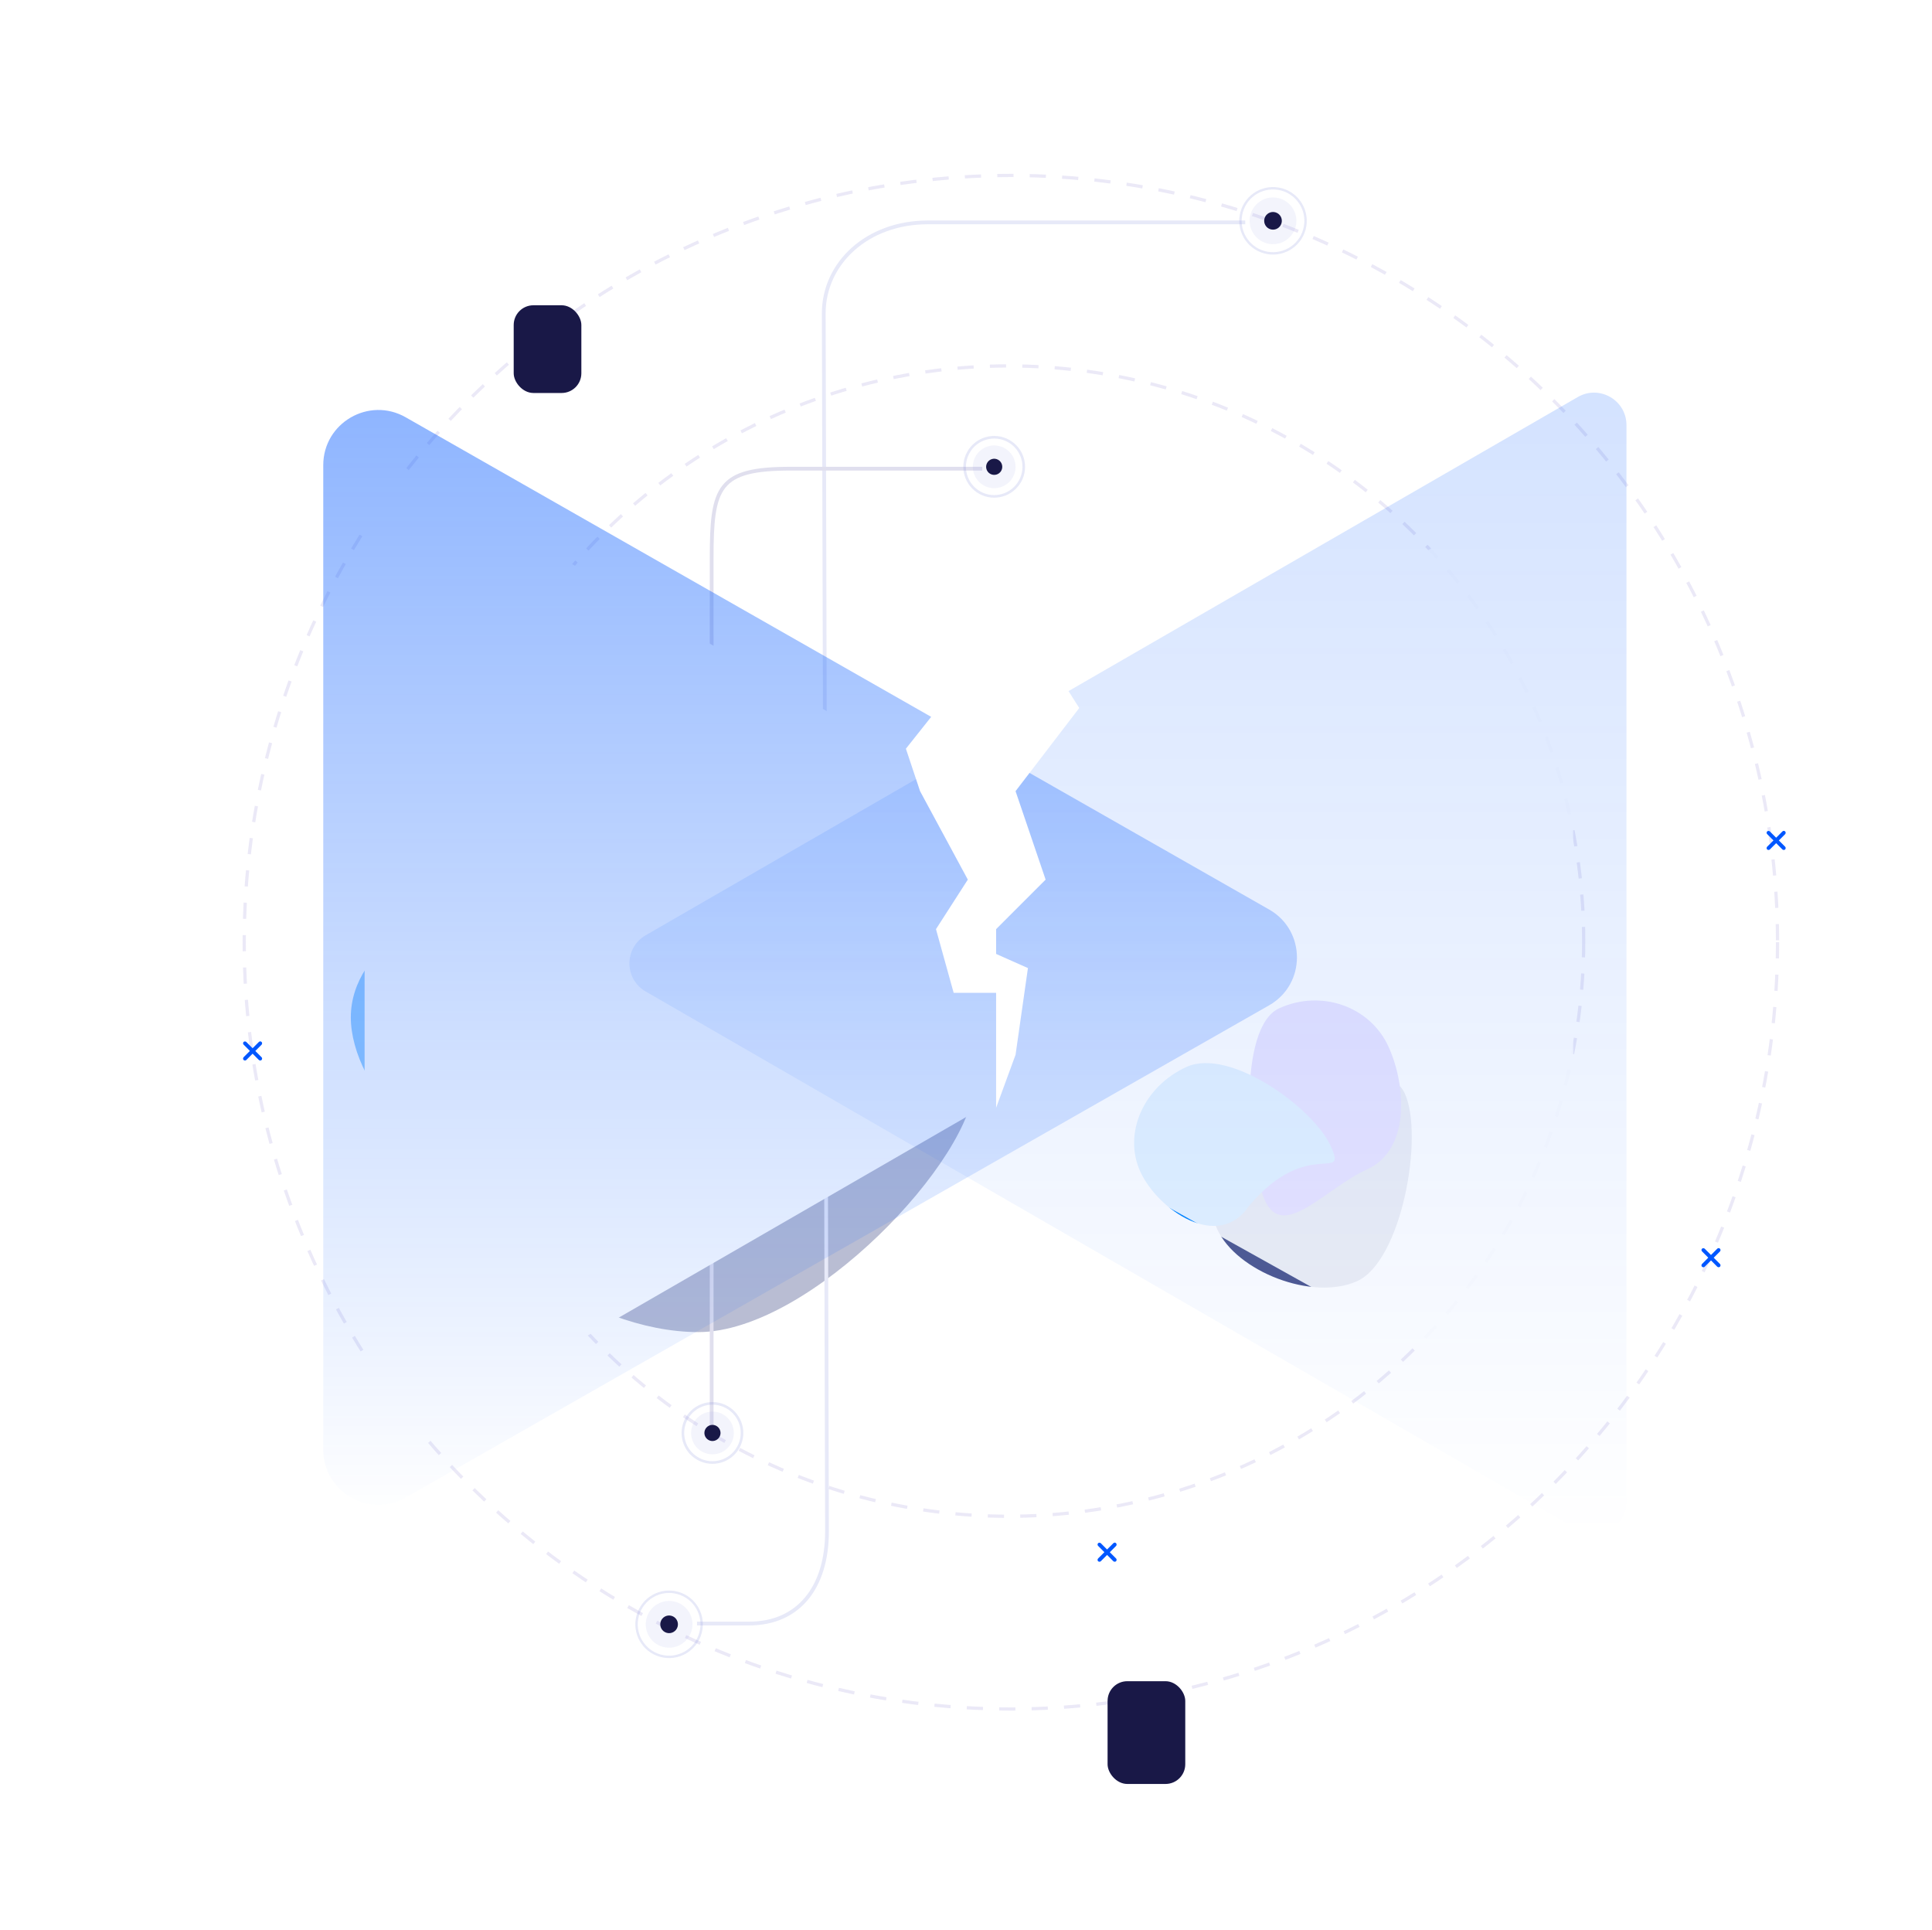 <svg width="771" height="770" viewBox="0 0 771 770" fill="none" xmlns="http://www.w3.org/2000/svg">
<g id="slide-4" clip-path="url(#clip0)">
<rect width="770" height="770" transform="translate(0.5)" fill="white"/>
<g id="Group">
<circle id="Ellipse" opacity="0.2" cx="402.5" cy="375.5" r="229.5" stroke="#9C94D9" stroke-width="1.294" stroke-dasharray="6.47 6.47"/>
<ellipse id="Ellipse_2" opacity="0.2" cx="403.409" cy="375.952" rx="305.952" ry="305.952" stroke="#9C94D9" stroke-width="1.294" stroke-dasharray="6.47 6.47"/>
</g>
<g id="gdr" opacity="0.4">
<g id="Ellipse_3" style="mix-blend-mode:lighten" filter="url(#filter0_f)">
<path d="M388.887 431.464C388.887 462.198 323.365 531.51 278.738 531.51C234.111 531.51 182.166 492.607 182.166 461.873C182.167 431.139 214.621 424.166 259.249 424.166C303.876 424.166 388.887 400.731 388.887 431.464Z" fill="#505A90"/>
</g>
<g id="Ellipse_4" style="mix-blend-mode:lighten" filter="url(#filter1_f)">
<path d="M393 398.684C393 428.051 371.427 466.787 329.362 466.787C287.296 466.787 232.561 486.991 232.561 457.624C232.561 428.257 274.769 345.51 316.834 345.51C358.899 345.51 393 369.316 393 398.684Z" fill="#3300FF"/>
</g>
<g id="Ellipse_5" style="mix-blend-mode:lighten" filter="url(#filter2_f)">
<path d="M307.639 442.679C307.639 470.509 292.65 430.596 217.903 456.305C174.711 476.101 140 433.744 140 405.915C140 378.085 174.878 355.524 217.903 355.524C260.927 355.524 307.639 414.849 307.639 442.679Z" fill="#0085FF"/>
</g>
</g>
<g id="gdr_2">
<g id="Ellipse_6" style="mix-blend-mode:lighten" filter="url(#filter3_f)">
<path d="M560.641 436.381C568.287 453.231 559.4 503.09 541.602 511.165C523.805 519.241 493.411 507.311 485.765 490.461C478.119 473.61 489.327 463.914 507.125 455.838C524.923 447.763 552.995 419.53 560.641 436.381Z" fill="#505A90"/>
</g>
<g id="Ellipse_7" style="mix-blend-mode:lighten" filter="url(#filter4_f)">
<path d="M554.126 417.664C561.432 433.765 562.466 458.907 545.69 466.519C528.914 474.131 512.111 495.114 504.805 479.012C497.499 462.911 493.746 409.905 510.522 402.292C527.298 394.68 546.82 401.562 554.126 417.664Z" fill="#3300FF"/>
</g>
<g id="Ellipse_8" style="mix-blend-mode:lighten" filter="url(#filter5_f)">
<path d="M531.029 457.232C537.953 472.491 522.046 453.32 498.632 480.942C486.332 499.611 461.951 482.669 455.028 467.411C448.104 452.153 456.401 433.472 473.56 425.686C490.718 417.9 524.106 441.974 531.029 457.232Z" fill="#0085FF"/>
</g>
</g>
<g id="Group 34">
<path id="Vector 3" d="M278.146 648.548H298.9V647.048H278.146V648.548ZM298.9 648.548C309.044 648.548 317.049 644.821 322.503 638.214C327.942 631.625 330.782 622.249 330.782 611.046H329.282C329.282 622.014 326.501 631.014 321.346 637.259C316.207 643.485 308.646 647.048 298.9 647.048V648.548ZM330.782 611.046C330.782 599.959 330.457 483.458 330.133 367.232C329.809 251.004 329.484 135.05 329.484 125.053H327.984C327.984 135.053 328.309 251.01 328.633 367.236C328.957 483.465 329.282 599.962 329.282 611.046H330.782ZM329.484 125.053C329.484 105.545 346.364 89.483 370.243 89.483V87.983C345.696 87.983 327.984 104.565 327.984 125.053H329.484ZM370.243 89.483H496.93V87.983H370.243V89.483Z" fill="#E7E9F8"/>
<g id="Group 32">
<circle id="Ellipse_9" opacity="0.1" cx="508.017" cy="88.108" r="9.326" transform="rotate(-164.766 508.017 88.108)" fill="#8991DC"/>
<path id="Ellipse_10" opacity="0.2" d="M495.48 84.694C497.365 77.769 504.507 73.685 511.432 75.57C518.356 77.456 522.44 84.598 520.555 91.522C518.669 98.446 511.527 102.531 504.603 100.645C497.679 98.76 493.594 91.618 495.48 84.694Z" stroke="#8991DC" stroke-width="0.954"/>
<ellipse id="Ellipse_11" rx="3.523" ry="3.523" transform="matrix(-0.965 -0.263 0.263 -0.965 508.017 88.108)" fill="#191847"/>
</g>
<g id="Group 32_2">
<circle id="Ellipse_12" opacity="0.1" cx="267.017" cy="648.108" r="9.326" transform="rotate(-164.766 267.017 648.108)" fill="#8991DC"/>
<path id="Ellipse_13" opacity="0.2" d="M254.48 644.694C256.365 637.769 263.507 633.685 270.432 635.57C277.356 637.456 281.44 644.598 279.555 651.522C277.669 658.447 270.527 662.531 263.603 660.645C256.679 658.76 252.594 651.618 254.48 644.694Z" stroke="#8991DC" stroke-width="0.954"/>
<ellipse id="Ellipse_14" rx="3.523" ry="3.523" transform="matrix(-0.965 -0.263 0.263 -0.965 267.017 648.108)" fill="#191847"/>
</g>
</g>
<g id="Group 35">
<path id="Vector 2" d="M284 573C284 465.718 284 245.451 284 222.637C284 194.119 286.563 187 315.607 187C338.842 187 391.217 187 392 187" stroke="#E0DFEE" stroke-width="1.5"/>
<g id="Group 32.4">
<ellipse id="Ellipse_15" opacity="0.1" rx="8.53" ry="8.53" transform="matrix(0.874 0.485 0.485 -0.874 396.752 186.261)" fill="#8991DC"/>
<path id="Ellipse_16" opacity="0.2" d="M407.069 191.987C410.232 186.289 408.176 179.106 402.478 175.943C396.779 172.781 389.596 174.837 386.434 180.535C383.272 186.233 385.327 193.416 391.025 196.578C396.724 199.741 403.907 197.685 407.069 191.987Z" stroke="#8991DC" stroke-width="1.041"/>
<ellipse id="Ellipse_17" rx="3.222" ry="3.222" transform="matrix(0.874 0.485 0.485 -0.874 396.752 186.26)" fill="#191847"/>
</g>
<g id="Group 32.5">
<ellipse id="Ellipse_18" opacity="0.1" rx="8.53" ry="8.53" transform="matrix(0.874 0.485 0.485 -0.874 284.321 571.752)" fill="#8991DC"/>
<path id="Ellipse_19" opacity="0.2" d="M294.637 577.478C297.8 571.779 295.744 564.596 290.046 561.434C284.348 558.271 277.165 560.327 274.002 566.025C270.84 571.724 272.896 578.907 278.594 582.069C284.292 585.232 291.475 583.176 294.637 577.478Z" stroke="#8991DC" stroke-width="1.041"/>
<ellipse id="Ellipse_20" rx="3.222" ry="3.222" transform="matrix(0.874 0.485 0.485 -0.874 284.32 571.752)" fill="#191847"/>
</g>
</g>
<g id="Group 34_2">
<path id="Polygon" d="M476.201 368.194C485.89 373.787 485.89 387.771 476.201 393.364L167.299 571.709C157.61 577.303 145.5 570.311 145.5 559.124L145.5 202.434C145.5 191.247 157.61 184.255 167.299 189.848L476.201 368.194Z" fill="white"/>
<path id="Polygon_2" opacity="0.9" d="M300.137 389.065C292.654 384.892 292.654 374.127 300.137 369.954L611.523 196.324C618.815 192.257 627.792 197.53 627.792 205.879L627.792 553.14C627.792 561.489 618.815 566.762 611.523 562.695L300.137 389.065Z" fill="white"/>
<path id="Subtract" fill-rule="evenodd" clip-rule="evenodd" d="M257.66 373.183C249.033 378.164 249.033 390.617 257.66 395.598L629.658 610.371C638.286 615.352 649.07 609.126 649.07 599.164V169.617C649.07 159.655 638.286 153.429 629.658 158.41L426.418 275.751L430.692 282.499L405.28 315.675L417.28 350.969L397.516 370.734V380.616L410.222 386.263L405.28 420.851L397.516 442.028V420.851V396.146H380.575L373.516 370.734L386.222 350.969L367.163 315.675L365.566 310.884L257.66 373.183Z" fill="url(#paint0_linear)"/>
<path id="Subtract_2" fill-rule="evenodd" clip-rule="evenodd" d="M506.466 401.123C521.274 392.683 521.274 371.336 506.466 362.896L410.853 308.399L405.28 315.675L417.28 350.969L397.515 370.734V380.616L410.221 386.263L405.28 420.851L397.515 442.027V420.851V396.145H380.574L373.515 370.734L386.221 350.969L367.162 315.675L361.515 298.734L371.605 286.029L161.894 166.498C147.228 158.139 129 168.73 129 185.612L129 578.407C129 595.289 147.228 605.88 161.894 597.521L506.466 401.123Z" fill="url(#paint1_linear)"/>
</g>
<g id="Group 36">
<path id="Union" fill-rule="evenodd" clip-rule="evenodd" d="M686.389 499.331C686.671 499.008 686.671 498.524 686.389 498.242C686.107 497.919 685.623 497.919 685.3 498.242L682.801 500.742L680.301 498.242C679.978 497.96 679.494 497.96 679.212 498.242C678.93 498.524 678.93 499.008 679.212 499.29L681.724 501.819L679.212 504.331C678.929 504.653 678.929 505.137 679.212 505.419C679.534 505.702 680.018 505.702 680.3 505.419L682.809 502.911L685.301 505.419C685.623 505.702 686.107 505.702 686.389 505.419C686.672 505.097 686.672 504.613 686.389 504.331L683.889 501.831L686.389 499.331Z" fill="#0057FF"/>
<path id="Union_2" fill-rule="evenodd" clip-rule="evenodd" d="M445.389 616.84C445.671 616.518 445.671 616.034 445.389 615.751C445.107 615.429 444.623 615.429 444.3 615.751L441.8 618.251L439.301 615.752C438.978 615.469 438.494 615.469 438.212 615.752C437.93 616.034 437.93 616.518 438.212 616.8L440.724 619.328L438.212 621.84C437.929 622.163 437.929 622.647 438.212 622.929C438.534 623.211 439.018 623.211 439.3 622.929L441.809 620.421L444.301 622.929C444.623 623.211 445.107 623.211 445.389 622.929C445.672 622.606 445.672 622.123 445.389 621.84L442.889 619.34L445.389 616.84Z" fill="#0057FF"/>
<path id="Union_3" fill-rule="evenodd" clip-rule="evenodd" d="M104.389 416.84C104.671 416.518 104.671 416.034 104.389 415.752C104.107 415.429 103.623 415.429 103.3 415.752L100.801 418.251L98.301 415.752C97.978 415.469 97.494 415.469 97.212 415.752C96.93 416.034 96.93 416.518 97.212 416.8L99.724 419.328L97.212 421.84C96.929 422.163 96.929 422.647 97.212 422.929C97.534 423.211 98.018 423.211 98.3 422.929L100.809 420.421L103.301 422.929C103.623 423.211 104.107 423.211 104.389 422.929C104.672 422.606 104.672 422.123 104.389 421.84L101.889 419.34L104.389 416.84Z" fill="#0057FF"/>
<path id="Union_4" fill-rule="evenodd" clip-rule="evenodd" d="M712.389 332.84C712.671 332.518 712.671 332.034 712.389 331.751C712.107 331.429 711.623 331.429 711.3 331.751L708.8 334.251L706.301 331.751C705.978 331.469 705.494 331.469 705.212 331.751C704.93 332.034 704.93 332.518 705.212 332.8L707.724 335.328L705.212 337.84C704.929 338.163 704.929 338.647 705.212 338.929C705.534 339.211 706.018 339.211 706.3 338.929L708.809 336.421L711.301 338.929C711.623 339.211 712.107 339.211 712.389 338.929C712.672 338.606 712.672 338.122 712.389 337.84L709.889 335.34L712.389 332.84Z" fill="#0057FF"/>
<g id="Rectangle 9.2" filter="url(#filter6_d)">
<rect x="205" y="110.51" width="27" height="35" rx="7.869" fill="#191847"/>
</g>
<g id="Rectangle 9.1" filter="url(#filter7_d)">
<rect x="442" y="659.51" width="31" height="41" rx="7.869" fill="#191847"/>
</g>
</g>
</g>
<defs>
<filter id="filter0_f" x="42.921" y="276.372" width="485.21" height="394.383" filterUnits="userSpaceOnUse" color-interpolation-filters="sRGB">
<feFlood flood-opacity="0" result="BackgroundImageFix"/>
<feBlend mode="normal" in="SourceGraphic" in2="BackgroundImageFix" result="shape"/>
<feGaussianBlur stdDeviation="69.623" result="effect1_foregroundBlur"/>
</filter>
<filter id="filter1_f" x="93.315" y="206.264" width="438.93" height="406.544" filterUnits="userSpaceOnUse" color-interpolation-filters="sRGB">
<feFlood flood-opacity="0" result="BackgroundImageFix"/>
<feBlend mode="normal" in="SourceGraphic" in2="BackgroundImageFix" result="shape"/>
<feGaussianBlur stdDeviation="69.623" result="effect1_foregroundBlur"/>
</filter>
<filter id="filter2_f" x="0.755" y="216.279" width="446.129" height="384.367" filterUnits="userSpaceOnUse" color-interpolation-filters="sRGB">
<feFlood flood-opacity="0" result="BackgroundImageFix"/>
<feBlend mode="normal" in="SourceGraphic" in2="BackgroundImageFix" result="shape"/>
<feGaussianBlur stdDeviation="69.623" result="effect1_foregroundBlur"/>
</filter>
<filter id="filter3_f" x="335.012" y="288.447" width="389.763" height="379.439" filterUnits="userSpaceOnUse" color-interpolation-filters="sRGB">
<feFlood flood-opacity="0" result="BackgroundImageFix"/>
<feBlend mode="normal" in="SourceGraphic" in2="BackgroundImageFix" result="shape"/>
<feGaussianBlur stdDeviation="69.623" result="effect1_foregroundBlur"/>
</filter>
<filter id="filter4_f" x="337.668" y="249.265" width="374.332" height="377.732" filterUnits="userSpaceOnUse" color-interpolation-filters="sRGB">
<feFlood flood-opacity="0" result="BackgroundImageFix"/>
<feBlend mode="normal" in="SourceGraphic" in2="BackgroundImageFix" result="shape"/>
<feGaussianBlur stdDeviation="69.623" result="effect1_foregroundBlur"/>
</filter>
<filter id="filter5_f" x="303.247" y="270.202" width="371.686" height="366.876" filterUnits="userSpaceOnUse" color-interpolation-filters="sRGB">
<feFlood flood-opacity="0" result="BackgroundImageFix"/>
<feBlend mode="normal" in="SourceGraphic" in2="BackgroundImageFix" result="shape"/>
<feGaussianBlur stdDeviation="69.623" result="effect1_foregroundBlur"/>
</filter>
<filter id="filter6_d" x="186.176" y="102.98" width="64.647" height="72.647" filterUnits="userSpaceOnUse" color-interpolation-filters="sRGB">
<feFlood flood-opacity="0" result="BackgroundImageFix"/>
<feColorMatrix in="SourceAlpha" type="matrix" values="0 0 0 0 0 0 0 0 0 0 0 0 0 0 0 0 0 0 127 0"/>
<feOffset dy="11.294"/>
<feGaussianBlur stdDeviation="9.412"/>
<feColorMatrix type="matrix" values="0 0 0 0 0.2 0 0 0 0 0.428 0 0 0 0 0.882 0 0 0 0.1 0"/>
<feBlend mode="normal" in2="BackgroundImageFix" result="effect1_dropShadow"/>
<feBlend mode="normal" in="SourceGraphic" in2="effect1_dropShadow" result="shape"/>
</filter>
<filter id="filter7_d" x="423.176" y="651.98" width="68.647" height="78.647" filterUnits="userSpaceOnUse" color-interpolation-filters="sRGB">
<feFlood flood-opacity="0" result="BackgroundImageFix"/>
<feColorMatrix in="SourceAlpha" type="matrix" values="0 0 0 0 0 0 0 0 0 0 0 0 0 0 0 0 0 0 127 0"/>
<feOffset dy="11.294"/>
<feGaussianBlur stdDeviation="9.412"/>
<feColorMatrix type="matrix" values="0 0 0 0 0.2 0 0 0 0 0.428 0 0 0 0 0.882 0 0 0 0.1 0"/>
<feBlend mode="normal" in2="BackgroundImageFix" result="effect1_dropShadow"/>
<feBlend mode="normal" in="SourceGraphic" in2="effect1_dropShadow" result="shape"/>
</filter>
<linearGradient id="paint0_linear" x1="450.13" y1="157.461" x2="450.13" y2="612.928" gradientUnits="userSpaceOnUse">
<stop stop-color="#0057FF" stop-opacity="0.17"/>
<stop offset="1" stop-color="#0057FF" stop-opacity="0"/>
</linearGradient>
<linearGradient id="paint1_linear" x1="323.628" y1="164.08" x2="323.628" y2="606.311" gradientUnits="userSpaceOnUse">
<stop stop-color="#0057FF" stop-opacity="0.44"/>
<stop offset="1" stop-color="#0057FF" stop-opacity="0"/>
</linearGradient>
<clipPath id="clip0">
<rect width="770" height="770" fill="white" transform="translate(0.5)"/>
</clipPath>
</defs>
</svg>
